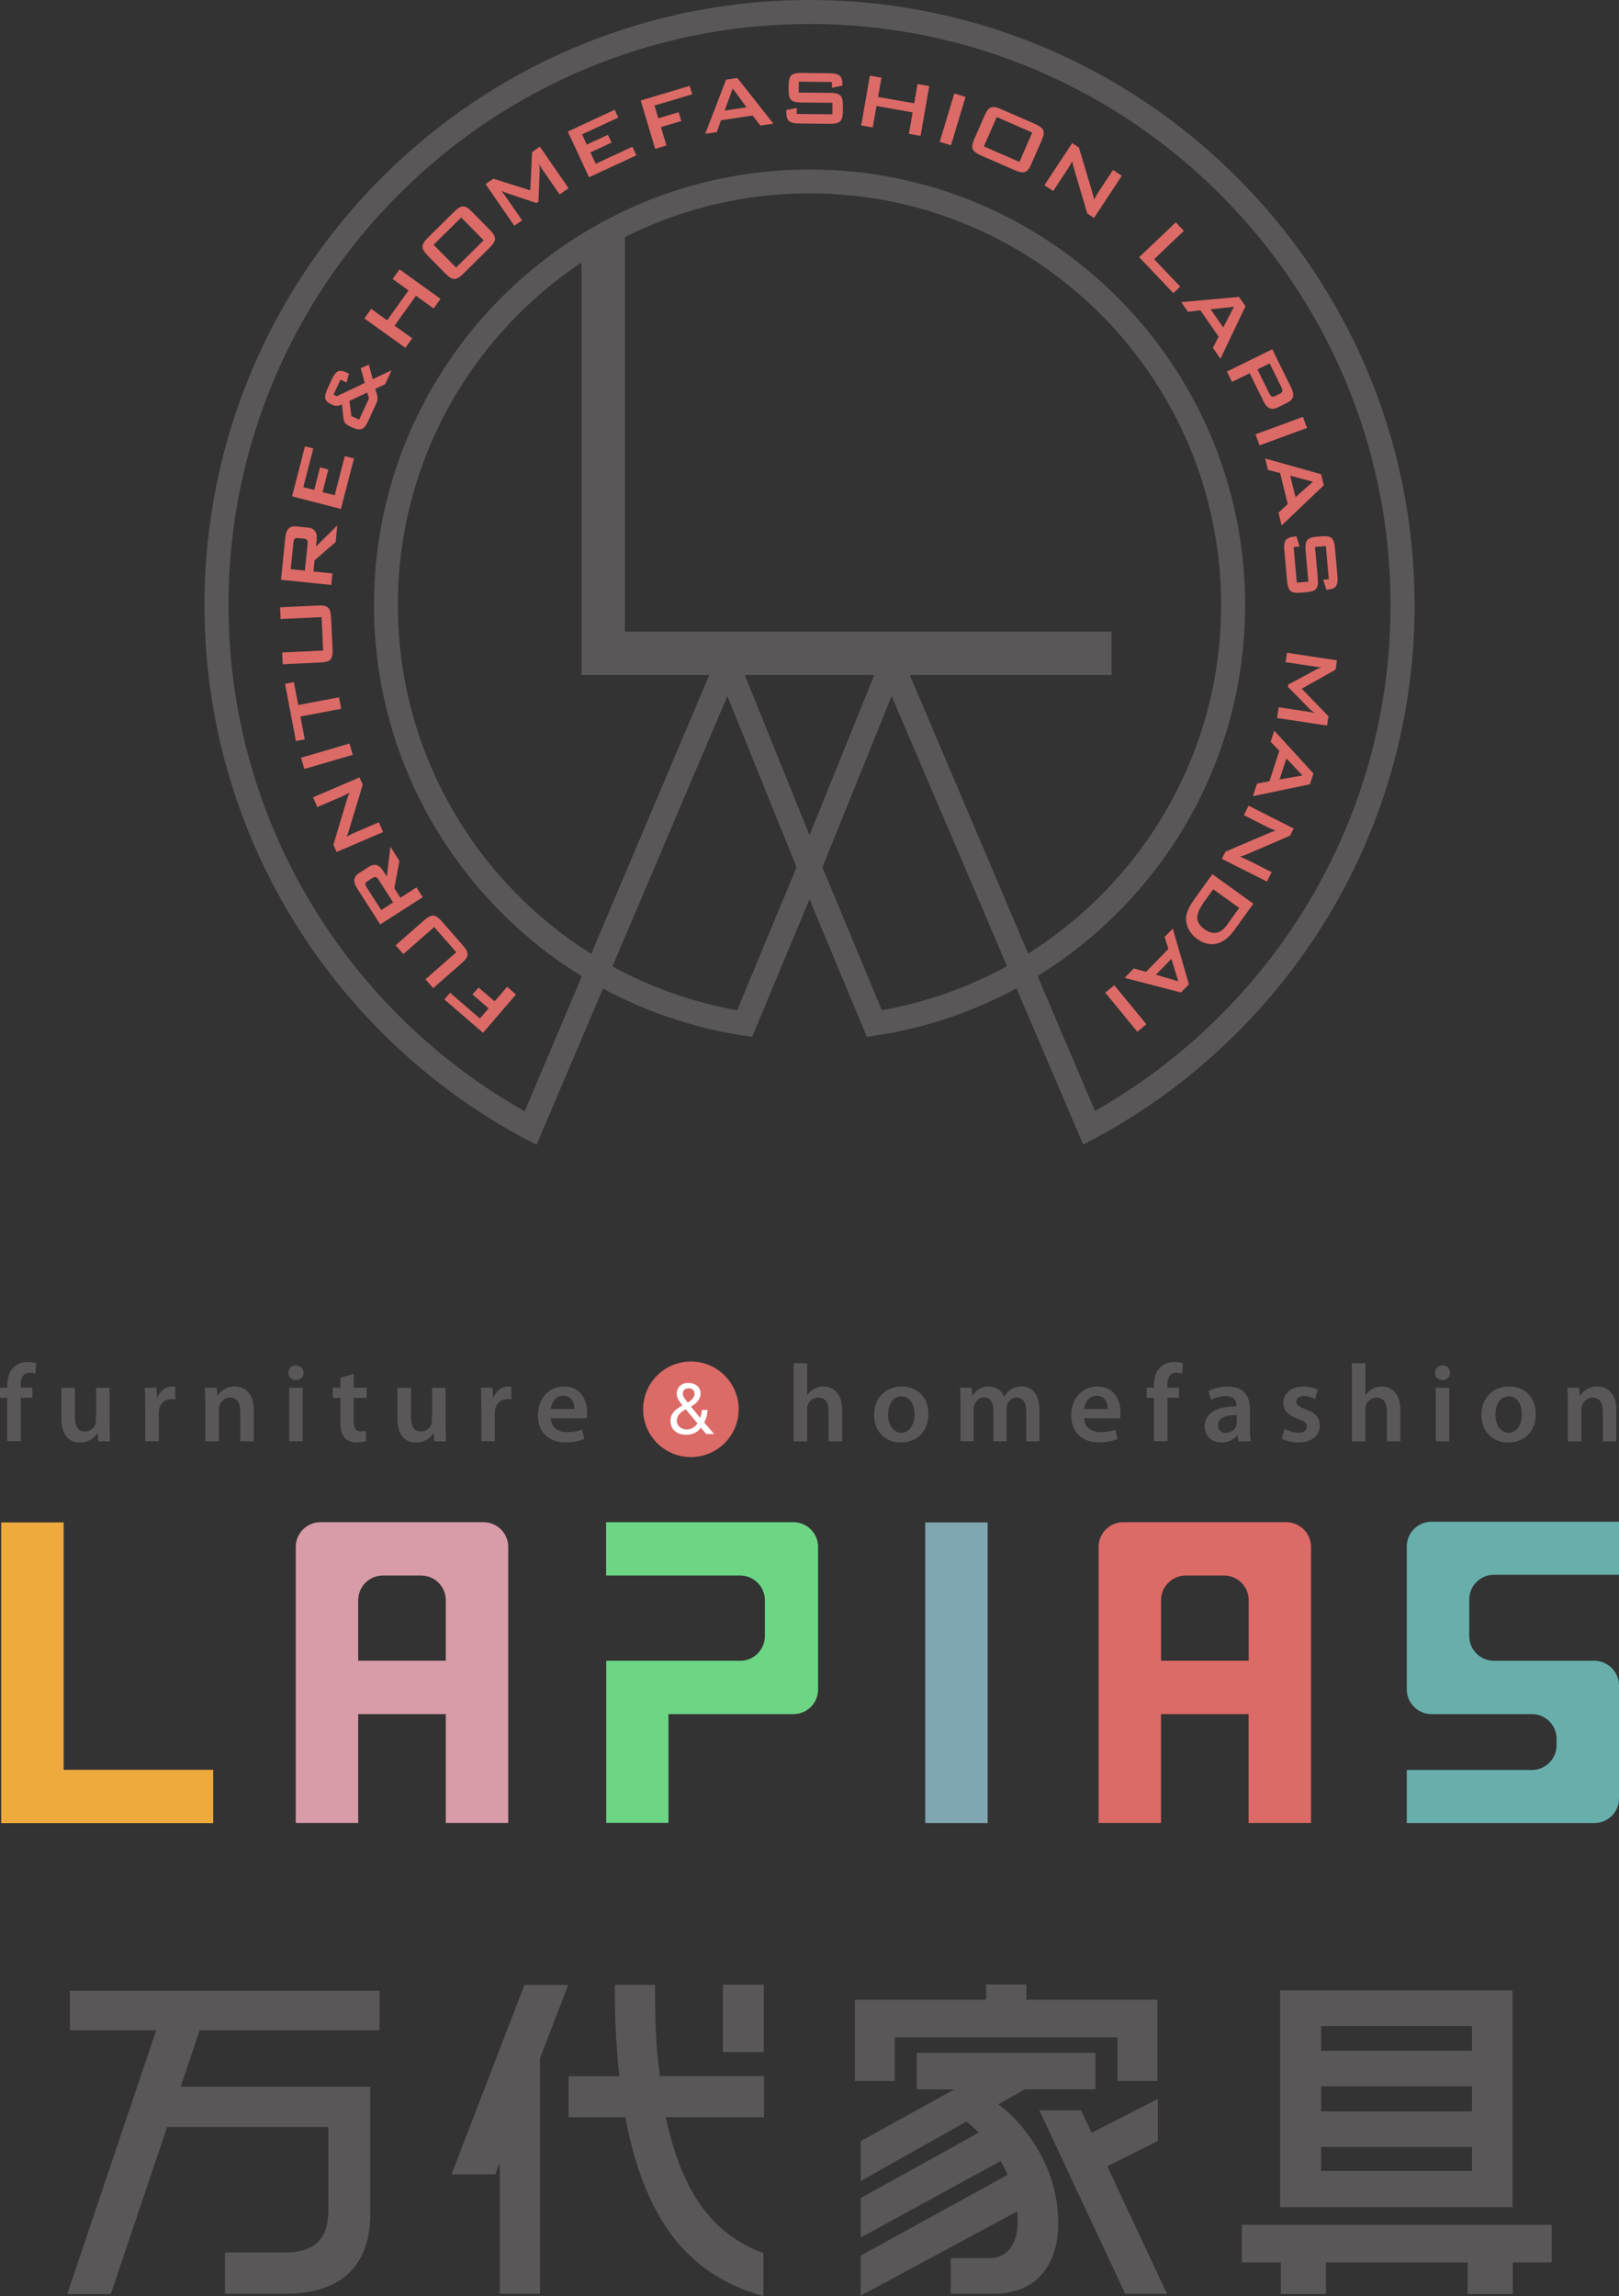 <?xml version="1.0" encoding="UTF-8"?><svg id="_イヤー_2" xmlns="http://www.w3.org/2000/svg" viewBox="0 0 309.06 438.29"><rect x="0" y="0" width="309.06" height="438.29" fill="#333333" stroke="none"/><defs><style>.cls-1{fill:#68afac;}.cls-2{fill:#eeaa3d;}.cls-3{fill:#fff;}.cls-4{fill:#7fa6b1;}.cls-5{fill:#d89ba8;}.cls-6{fill:#dc6a66;}.cls-7{fill:#6cd685;}.cls-8{fill:#595757;}</style></defs><g id="_ーディング"><g><g><path class="cls-8" d="M237.06,424.66v7.18h7.44v6.02h8.61v-6.02h27.06v6.02h8.61v-6.02h7.44v-7.18h-59.16Zm51.67-44.74h-44.36v41.38h44.36v-41.38Zm-7.74,34.46h-28.8v-4.58h28.8v4.58Zm-28.8-11.38v-4.77h28.8v4.77h-28.8Zm28.8-11.57h-28.8v-4.7h28.8v4.7Z"/><path class="cls-8" d="M72.45,387.54v-7.55H13.35v7.55H29.81l-16.97,50.33h8.31l.3-.89,10.45-30.97h30.78v15.82c-.02,3.4-.94,5.43-2.62,6.65-1.25,.92-3.13,1.46-5.74,1.46h-11.37v7.87h11.62c4.56,0,8.31-.98,11.1-3.12,3.4-2.62,5.02-6.83,5.01-12.17v-24.21H34.48l3.64-10.78h34.32Z"/><path class="cls-8" d="M190.62,401.64l5.02-2.84h13.48v-6.98h-34.11v6.99h7.16l-17.85,9.86v7.63l20.16-11.35c.86,.68,1.64,1.39,2.34,2.12l-22.51,12.48v7.54l26.68-14.59c.28,.45,.53,.89,.74,1.3,.22,.42,.42,.86,.62,1.31l-28.05,15.43v7.65l29.88-16.09c.06,.59,.08,1.19,.08,1.82,0,2.51-.57,4.24-1.55,5.38-1.03,1.17-2.18,1.7-3.83,1.72h-7.39v6.8h8.15c3.87,.01,7.09-1.2,9.24-3.71,2.13-2.47,3.14-5.8,3.13-9.8,0-4.86-1.27-9.51-3.78-13.84-2.09-3.61-4.64-6.56-7.64-8.81Zm-19.81-12.77h42.52v8.34h7.62v-15.52h-25.04v-2.91h-7.68v2.91h-25.04v15.52h7.62v-8.34Zm51.09,47.09l-10.52-22.46,9.64-4.84v-8.01l-12.64,6.44-2-4.28h-7.98l16.4,35.02h7.98l-.88-1.87Z"/><g><path class="cls-8" d="M86.2,415.04h8.35l.32-.84,.54-1.41v25.02h7.68v-44.96l5.38-13.98h-8.35l-13.94,36.18Zm59.65-18.76h-19.89l-.04-.34c-.33-2.47-.56-4.95-.68-7.46-.13-2.53-.19-5.3-.19-8.31v-1.31h-7.68v1.31c0,5.47,.29,10.85,.86,16.12h-9.7v7.83h10.83c1.78,9.41,4.68,16.91,8.84,22.48,3.99,5.32,9.31,9.06,15.83,11.15l1.71,.55v-8.25l-.83-.33c-4.63-1.86-8.29-4.75-11.11-8.77-2.97-4.15-5.22-9.76-6.68-16.83h18.74v-7.83Z"/><rect class="cls-8" x="137.99" y="378.82" width="7.82" height="12.87"/></g></g><g><polygon class="cls-2" points="12.15 337.81 12.15 290.59 .23 290.59 .23 348 40.7 348 40.7 337.81 12.15 337.81"/><rect class="cls-4" x="176.62" y="290.59" width="11.92" height="57.39"/><path class="cls-5" d="M92.32,290.55h-31.16c-2.58,0-4.7,2.11-4.7,4.7v52.71h11.92v-20.78h16.72v20.78h11.92v-52.71c0-2.58-2.12-4.7-4.7-4.7Zm-7.22,26.44h-16.72v-11.56c0-2.58,2.11-4.7,4.7-4.7h7.32c2.59,0,4.7,2.11,4.7,4.7v11.56Z"/><path class="cls-6" d="M245.58,290.55h-31.16c-2.58,0-4.7,2.11-4.7,4.7v52.71h11.91v-20.78h16.72v20.78h11.92v-52.71c0-2.58-2.12-4.7-4.7-4.7Zm-7.22,26.44h-16.72v-11.56c0-2.58,2.12-4.7,4.7-4.7h7.33c2.59,0,4.7,2.11,4.7,4.7v11.56Z"/><path class="cls-1" d="M273.25,290.46c-2.58,0-4.7,2.11-4.7,4.7v2.97h0v24.35c0,2.58,2.12,4.7,4.7,4.7h19.19c2.58,0,4.7,2.11,4.7,4.7v1.26c0,2.58-2.11,4.7-4.7,4.7h-23.89v10.14h35.81c2.58,0,4.7-2.11,4.7-4.7v-21.58c0-2.58-2.12-4.7-4.71-4.7h-19.18c-2.58,0-4.7-2.11-4.7-4.7v-7.01c0-2.58,2.11-4.7,4.7-4.7h23.89v-10.13h-35.81Z"/><g><path class="cls-8" d="M1.38,275.1v-8.29H0v-1.93H1.38v-.44c0-1.32,.36-2.64,1.24-3.48,.76-.71,1.76-.99,2.67-.99,.69,0,1.24,.13,1.64,.25l-.17,1.99c-.29-.1-.63-.19-1.11-.19-1.28,0-1.7,1.07-1.7,2.33v.52h2.23v1.93H3.97v8.29H1.38Z"/><path class="cls-8" d="M20.93,272.04c0,1.22,.04,2.22,.08,3.07h-2.25l-.13-1.53h-.06c-.44,.71-1.45,1.76-3.3,1.76s-3.55-1.11-3.55-4.45v-6h2.58v5.56c0,1.7,.55,2.79,1.91,2.79,1.05,0,1.72-.71,1.97-1.38,.11-.21,.15-.51,.15-.8v-6.17h2.58v7.16Z"/><path class="cls-8" d="M27.72,268.18c0-1.39-.02-2.39-.08-3.3h2.23l.11,1.93h.06c.5-1.43,1.7-2.16,2.81-2.16,.25,0,.4,.02,.61,.06v2.41c-.23-.04-.46-.06-.78-.06-1.22,0-2.08,.78-2.31,1.95-.04,.23-.06,.5-.06,.77v5.31h-2.58v-6.93Z"/><path class="cls-8" d="M39.19,267.92c0-1.18-.04-2.16-.08-3.04h2.25l.13,1.53h.06c.46-.8,1.57-1.76,3.27-1.76,1.78,0,3.63,1.16,3.63,4.39v6.07h-2.58v-5.77c0-1.47-.55-2.58-1.95-2.58-1.03,0-1.74,.74-2.01,1.51-.08,.21-.13,.52-.13,.82v6.03h-2.58v-7.18Z"/><path class="cls-8" d="M57.95,262.03c0,.76-.57,1.38-1.47,1.38s-1.43-.63-1.43-1.38c0-.8,.59-1.41,1.45-1.41s1.43,.61,1.45,1.41Zm-2.75,13.08v-10.22h2.58v10.22h-2.58Z"/><path class="cls-8" d="M67.53,262.26v2.62h2.46v1.93h-2.46v4.51c0,1.26,.34,1.89,1.32,1.89,.46,0,.71-.02,1.01-.11l.04,1.95c-.38,.15-1.07,.27-1.87,.27-.97,0-1.74-.32-2.22-.84-.57-.59-.82-1.53-.82-2.87v-4.8h-1.45v-1.93h1.45v-1.91l2.54-.71Z"/><path class="cls-8" d="M85.08,272.04c0,1.22,.04,2.22,.08,3.07h-2.25l-.13-1.53h-.06c-.44,.71-1.45,1.76-3.3,1.76s-3.55-1.11-3.55-4.45v-6h2.58v5.56c0,1.7,.55,2.79,1.91,2.79,1.05,0,1.72-.71,1.97-1.38,.11-.21,.15-.51,.15-.8v-6.17h2.58v7.16Z"/><path class="cls-8" d="M91.87,268.18c0-1.39-.02-2.39-.08-3.3h2.23l.11,1.93h.06c.51-1.43,1.7-2.16,2.81-2.16,.25,0,.4,.02,.61,.06v2.41c-.23-.04-.46-.06-.78-.06-1.22,0-2.08,.78-2.31,1.95-.04,.23-.06,.5-.06,.77v5.31h-2.58v-6.93Z"/><path class="cls-8" d="M105.16,270.72c.06,1.85,1.49,2.64,3.15,2.64,1.2,0,2.04-.19,2.83-.46l.38,1.76c-.88,.38-2.1,.65-3.57,.65-3.32,0-5.27-2.04-5.27-5.16,0-2.83,1.72-5.5,5-5.5s4.41,2.73,4.41,4.97c0,.48-.04,.86-.08,1.09h-6.84Zm4.49-1.8c.02-.94-.4-2.5-2.12-2.5-1.6,0-2.27,1.45-2.37,2.5h4.49Z"/><path class="cls-8" d="M151.5,260.2h2.58v6.07h.04c.32-.48,.76-.88,1.28-1.16,.52-.29,1.13-.46,1.78-.46,1.74,0,3.57,1.16,3.57,4.43v6.03h-2.58v-5.75c0-1.47-.55-2.6-1.97-2.6-1.01,0-1.72,.67-2.01,1.45-.09,.23-.11,.5-.11,.78v6.13h-2.58v-14.9Z"/><path class="cls-8" d="M177.23,269.9c0,3.76-2.64,5.44-5.25,5.44-2.87,0-5.12-1.97-5.12-5.27s2.2-5.42,5.29-5.42,5.08,2.14,5.08,5.25Zm-7.7,.11c0,1.97,.99,3.46,2.54,3.46,1.47,0,2.5-1.43,2.5-3.5,0-1.6-.71-3.44-2.48-3.44s-2.56,1.78-2.56,3.48Z"/><path class="cls-8" d="M183.35,267.92c0-1.18-.04-2.16-.08-3.04h2.2l.13,1.51h.06c.48-.8,1.41-1.74,3.15-1.74,1.34,0,2.39,.75,2.83,1.89h.04c.36-.57,.78-.99,1.24-1.28,.59-.4,1.24-.61,2.1-.61,1.68,0,3.4,1.16,3.4,4.43v6.03h-2.52v-5.65c0-1.7-.59-2.71-1.83-2.71-.88,0-1.53,.63-1.8,1.36-.08,.23-.13,.57-.13,.86v6.13h-2.52v-5.92c0-1.43-.57-2.44-1.76-2.44-.97,0-1.62,.76-1.87,1.45-.08,.27-.13,.57-.13,.86v6.05h-2.52v-7.18Z"/><path class="cls-8" d="M206.97,270.72c.06,1.85,1.49,2.64,3.15,2.64,1.2,0,2.04-.19,2.83-.46l.38,1.76c-.88,.38-2.1,.65-3.57,.65-3.32,0-5.27-2.04-5.27-5.16,0-2.83,1.72-5.5,5-5.5s4.41,2.73,4.41,4.97c0,.48-.04,.86-.08,1.09h-6.84Zm4.49-1.8c.02-.94-.4-2.5-2.12-2.5-1.6,0-2.27,1.45-2.37,2.5h4.49Z"/><path class="cls-8" d="M220.27,275.1v-8.29h-1.38v-1.93h1.38v-.44c0-1.32,.36-2.64,1.24-3.48,.76-.71,1.76-.99,2.67-.99,.69,0,1.24,.13,1.64,.25l-.17,1.99c-.29-.1-.63-.19-1.11-.19-1.28,0-1.7,1.07-1.7,2.33v.52h2.23v1.93h-2.21v8.29h-2.58Z"/><path class="cls-8" d="M238.6,272.65c0,.92,.04,1.82,.17,2.46h-2.33l-.19-1.14h-.06c-.61,.8-1.68,1.37-3.02,1.37-2.06,0-3.21-1.49-3.21-3.04,0-2.56,2.29-3.88,6.07-3.86v-.17c0-.67-.27-1.78-2.08-1.78-1.01,0-2.06,.31-2.75,.75l-.5-1.68c.75-.46,2.08-.9,3.69-.9,3.27,0,4.22,2.08,4.22,4.32v3.67Zm-2.52-2.54c-1.83-.02-3.57,.36-3.57,1.91,0,1.01,.65,1.47,1.47,1.47,1.05,0,1.78-.67,2.04-1.4,.06-.19,.06-.38,.06-.57v-1.41Z"/><path class="cls-8" d="M245.22,272.71c.57,.36,1.68,.75,2.6,.75,1.14,0,1.64-.48,1.64-1.15s-.42-1.03-1.68-1.49c-1.99-.67-2.81-1.76-2.81-2.98,0-1.8,1.49-3.19,3.86-3.19,1.13,0,2.12,.27,2.73,.61l-.52,1.8c-.42-.25-1.26-.59-2.16-.59s-1.43,.46-1.43,1.09,.48,.94,1.78,1.43c1.87,.65,2.71,1.6,2.73,3.11,0,1.87-1.45,3.21-4.16,3.21-1.24,0-2.35-.29-3.11-.71l.53-1.89Z"/><path class="cls-8" d="M258.08,260.2h2.58v6.07h.04c.31-.48,.75-.88,1.28-1.16,.52-.29,1.13-.46,1.78-.46,1.74,0,3.57,1.16,3.57,4.43v6.03h-2.58v-5.75c0-1.47-.55-2.6-1.97-2.6-1.01,0-1.72,.67-2.02,1.45-.08,.23-.11,.5-.11,.78v6.13h-2.58v-14.9Z"/><path class="cls-8" d="M276.83,262.03c0,.76-.57,1.38-1.47,1.38s-1.43-.63-1.43-1.38c0-.8,.59-1.41,1.45-1.41s1.43,.61,1.45,1.41Zm-2.75,13.08v-10.22h2.58v10.22h-2.58Z"/><path class="cls-8" d="M293.17,269.9c0,3.76-2.64,5.44-5.25,5.44-2.88,0-5.12-1.97-5.12-5.27s2.2-5.42,5.29-5.42,5.08,2.14,5.08,5.25Zm-7.7,.11c0,1.97,.99,3.46,2.54,3.46,1.47,0,2.5-1.43,2.5-3.5,0-1.6-.71-3.44-2.48-3.44s-2.56,1.78-2.56,3.48Z"/><path class="cls-8" d="M299.29,267.92c0-1.18-.04-2.16-.08-3.04h2.25l.13,1.53h.06c.46-.8,1.57-1.76,3.27-1.76,1.78,0,3.63,1.16,3.63,4.39v6.07h-2.58v-5.77c0-1.47-.55-2.58-1.95-2.58-1.03,0-1.74,.74-2.01,1.51-.08,.21-.13,.52-.13,.82v6.03h-2.58v-7.18Z"/></g><g><path class="cls-6" d="M141.01,269c0,5.03-4.08,9.12-9.12,9.12s-9.12-4.08-9.12-9.12,4.08-9.12,9.12-9.12,9.12,4.09,9.12,9.12Z"/><path class="cls-3" d="M132.59,273.52c-.51,.23-1.03,.34-1.56,.34-.66,0-1.18-.1-1.58-.3-.4-.2-.71-.44-.93-.72-.22-.28-.36-.57-.43-.87-.07-.3-.1-.55-.1-.75,0-.38,.06-.72,.18-1.01,.12-.29,.29-.55,.49-.78,.2-.23,.45-.44,.72-.63,.28-.19,.57-.36,.88-.53-.14-.19-.27-.37-.39-.55-.13-.17-.24-.35-.35-.52-.11-.18-.19-.36-.24-.56-.06-.19-.09-.42-.09-.66,0-.26,.05-.52,.14-.76,.1-.24,.24-.46,.42-.64,.19-.19,.42-.34,.69-.45,.27-.11,.59-.16,.94-.16,.3,0,.59,.04,.88,.12,.29,.08,.54,.21,.76,.38,.22,.17,.39,.38,.52,.63,.13,.25,.2,.54,.2,.87,0,.29-.05,.56-.15,.81-.1,.25-.23,.48-.41,.69-.17,.21-.37,.4-.59,.57-.22,.17-.45,.32-.68,.46l1.76,2.14c.18-.51,.29-1.02,.31-1.52h1.1c-.03,.29-.06,.54-.09,.74-.03,.21-.07,.39-.12,.57-.05,.17-.11,.34-.18,.51-.07,.17-.16,.36-.26,.58l1.9,2.2h-1.51l-1.04-1.21c-.29,.45-.69,.8-1.19,1.02Zm-2.33-4.12c-.21,.14-.39,.29-.54,.47-.16,.17-.28,.37-.37,.58-.09,.21-.14,.47-.14,.76,0,.24,.05,.47,.16,.67,.1,.21,.24,.38,.41,.52,.17,.14,.37,.25,.59,.33,.22,.08,.45,.12,.69,.12,.45,0,.85-.1,1.2-.31,.35-.21,.64-.49,.88-.85l-2.24-2.69c-.23,.13-.45,.26-.65,.4Zm1.46-1.98c.16-.11,.3-.23,.42-.37,.13-.14,.23-.29,.31-.46,.08-.17,.13-.36,.13-.57,0-.28-.1-.53-.3-.73-.2-.21-.47-.31-.82-.31-.27,0-.53,.08-.76,.25-.23,.17-.35,.43-.35,.78,0,.15,.03,.29,.09,.44,.06,.15,.14,.29,.22,.43,.09,.14,.19,.28,.3,.42,.11,.14,.22,.27,.33,.41,.14-.09,.28-.19,.44-.3Z"/></g><path class="cls-7" d="M156.17,295.25c0-2.58-2.12-4.7-4.7-4.7h-35.77v10.18h25.61c2.59,0,4.7,2.11,4.7,4.7v6.87c0,2.58-2.11,4.7-4.7,4.7h-25.58v30.94h11.88v-20.76h23.86c2.59,0,4.7-2.11,4.7-4.7v-27.23Z"/></g><g><path class="cls-8" d="M154.53,0C90.84,0,39.03,51.82,39.03,115.5c0,43.3,23.97,81.09,59.32,100.85,1.34,.75,2.7,1.47,4.07,2.16l1.8-4.22,10.89-25.6c7.35,3.97,15.36,6.85,23.82,8.47,1.54,.29,3.09,.53,4.65,.74l1.83-4.38,9.12-21.87,9.12,21.87,1.83,4.38c1.56-.21,3.11-.45,4.65-.74,8.49-1.62,16.54-4.52,23.91-8.51l10.93,25.59,1.8,4.22c1.37-.69,2.72-1.41,4.06-2.16,35.29-19.78,59.21-57.54,59.21-100.79C270.03,51.82,218.21,0,154.53,0Zm-13.8,192.83c-8.48-1.51-16.5-4.37-23.82-8.37l21.94-51.58,13.21,32.66-11.34,27.29Zm-1.87-72.16l-26,61.39c-22.15-13.91-36.91-38.55-36.91-66.57,0-43.32,35.25-78.58,78.58-78.58s78.58,35.26,78.58,78.58c0,27.99-14.73,52.6-36.84,66.52l-26.07-61.34-15.67,38.75-15.67-38.76Zm29.47,72.16l-11.33-27.29,13.21-32.67,22.02,51.54c-7.33,4.03-15.38,6.9-23.89,8.41Zm40.69,19.22l-10.94-25.75c23.74-14.65,39.61-40.91,39.61-70.79,0-45.85-37.3-83.16-83.15-83.16s-83.15,37.31-83.15,83.16c0,29.92,15.9,56.19,39.68,70.84l-10.91,25.77c-33.72-19.05-56.54-55.21-56.54-96.61C43.61,54.34,93.37,4.58,154.53,4.58s110.92,49.76,110.92,110.92c0,41.36-22.78,77.48-56.43,96.55Z"/><polygon class="cls-8" points="119.29 120.55 119.29 43.7 114.32 43.7 112.3 45.08 111 47.24 111 128.85 212.19 128.85 212.19 120.55 119.29 120.55"/><g><path class="cls-6" d="M98.5,189.82l-6.29,7.31-7.39-6.36,1.1-1.27,5.69,4.9,1.66-1.93-3.07-2.65,1.15-1.33,3.07,2.64,2.39-2.77,1.7,1.46Z"/><path class="cls-6" d="M81.21,186.92l5.89-5.16-4.21-4.81-5.89,5.16-1.48-1.68,5.54-4.85c.68-.59,1.24-.86,1.7-.81,.46,.05,.99,.41,1.6,1.11l4.01,4.58c.61,.69,.91,1.27,.89,1.73-.01,.46-.36,.98-1.03,1.57l-5.54,4.85-1.48-1.69Z"/><path class="cls-6" d="M80.7,171.25l-8.12,5.2-4.45-6.96c-.78-1.22-.65-2.16,.4-2.83l1.9-1.22c1.05-.67,1.96-.4,2.74,.81l.68,1.07,.67-5.71,1.73,2.71-.97,5.23,1.15,1.8,3.07-1.97,1.19,1.85Zm-10.65-1.79l2.72,4.25,2.28-1.46-2.72-4.25c-.19-.29-.35-.48-.49-.55-.2-.09-.43-.06-.71,.12l-.98,.63c-.28,.17-.41,.37-.4,.59,.01,.16,.11,.38,.3,.67Z"/><path class="cls-6" d="M73.11,158.82l-8.86,3.81-.6-1.41,2.54-8.48c.19-.61,.36-1.08,.52-1.43-.8,.41-1.3,.66-1.49,.74l-4.65,2-.8-1.86,8.86-3.81,.61,1.41-2.68,8.86c-.11,.37-.25,.73-.4,1.05,.55-.3,1-.54,1.37-.69l4.79-2.06,.8,1.85Z"/><path class="cls-6" d="M67.36,144.07l-9.26,2.71-.63-2.15,9.25-2.71,.63,2.15Z"/><path class="cls-6" d="M56.93,134.57l7.78-1.48,.42,2.2-7.78,1.48,.83,4.35-1.69,.32-2.08-10.92,1.69-.32,.83,4.37Z"/><path class="cls-6" d="M53.87,124.54l7.82-.37-.3-6.38-7.82,.37-.11-2.24,7.35-.35c.9-.04,1.51,.1,1.83,.42,.33,.32,.51,.94,.56,1.86l.29,6.09c.04,.92-.08,1.56-.38,1.91-.29,.35-.89,.55-1.79,.59l-7.35,.35-.11-2.24Z"/><path class="cls-6" d="M63.23,111.65l-9.59-.98,.84-8.22c.15-1.44,.84-2.1,2.08-1.97l2.25,.23c1.24,.13,1.79,.91,1.64,2.35l-.13,1.26,4.08-4.05-.33,3.2-4.02,3.49-.22,2.12,3.63,.37-.22,2.19Zm-7.22-8.03l-.51,5.02,2.7,.28,.51-5.02c.04-.35,.02-.59-.04-.73-.09-.2-.3-.31-.63-.35l-1.16-.12c-.32-.03-.55,.04-.68,.21-.09,.13-.15,.37-.19,.71Z"/><path class="cls-6" d="M65.09,97.15l-9.34-2.41,2.47-9.55,1.59,.41-1.91,7.38,2.08,.54,1.11-4.31,1.59,.41-1.11,4.31,2.32,.6,1.93-7.47,1.75,.45-2.49,9.64Z"/><path class="cls-6" d="M70.31,80.34c-.39,.84-.79,1.35-1.22,1.53-.43,.18-1.05,.08-1.86-.29l-.58-.27c-.42-.19-.71-.43-.87-.71-.12-.22-.21-.6-.26-1.13l-.25-2.27c-.65,.3-1.2,.35-1.67,.14l-.49-.23c-.61-.28-.95-.65-1.03-1.11-.07-.42,.08-1.02,.44-1.79l.81-1.77c.37-.82,.75-1.32,1.11-1.53,.41-.21,.96-.15,1.65,.16l.52,.24-.45,1.7-1.17-.54-1.32,2.87,.63,.29,5.33-2.54-.76-2.82,1.53-.69,.75,2.79,3.6-1.7-1.23,2.67-1.89,.88,.34,1.1c.11,.37,.14,.69,.09,.97-.03,.21-.13,.52-.32,.92l-1.44,3.12Zm-1.75-.23l1.87-4.06-.32-1.14-3.4,1.62,.36,2.88,1.49,.69Z"/><path class="cls-6" d="M77.39,66.4l-7.84-5.62,1.31-1.82,3.04,2.18,4.09-5.7-3.04-2.18,1.32-1.84,7.83,5.62-1.32,1.84-3.37-2.42-4.09,5.7,3.37,2.42-1.31,1.82Z"/><path class="cls-6" d="M81.56,48.69c-.63-.64-.93-1.19-.91-1.65s.36-1.01,1.02-1.66l5.05-4.99c.66-.65,1.21-.98,1.67-.99s1,.3,1.63,.94l3.57,3.62c.63,.64,.94,1.19,.91,1.65-.02,.46-.36,1.01-1.02,1.66l-5.05,4.99c-.66,.65-1.21,.98-1.67,.99s-1-.3-1.63-.93l-3.57-3.62Zm5.5,2.38l5.27-5.2-4.29-4.35-5.27,5.2,4.29,4.35Z"/><path class="cls-6" d="M98.17,43.08l-5.48-7.94,1.49-1.03,7.05,2.22,.35-7.32,1.48-1.02,5.48,7.94-1.71,1.18-3.39-4.9c-.13-.2-.31-.49-.52-.89,.08,.53,.12,.92,.11,1.15l-.24,6.03-.37,.26-5.73-1.92c-.41-.14-.76-.3-1.04-.49,.25,.3,.46,.57,.63,.81l3.39,4.9-1.49,1.03Z"/><path class="cls-6" d="M112.45,33.86l-4.06-8.75,8.95-4.16,.69,1.49-6.92,3.21,.9,1.95,4.04-1.87,.69,1.49-4.03,1.87,1.01,2.17,7-3.25,.76,1.64-9.04,4.19Z"/><path class="cls-6" d="M125.07,28.42l-2.76-9.24,9.35-2.79,.48,1.61-7.2,2.15,.73,2.43,3.89-1.16,.5,1.68-3.89,1.16,1.05,3.51-2.15,.64Z"/><path class="cls-6" d="M134.63,25.54l3.98-10.34,2.14-.32,6.89,8.72-2.5,.37-1.46-1.92-6.04,.9-.8,2.26-2.22,.33Zm3.7-4.44l4.18-.62-2.63-3.58-1.55,4.2Z"/><path class="cls-6" d="M158.83,15.66l-6.34-.07-.02,2.08,6.03,.06c.92,0,1.56,.17,1.9,.49,.34,.31,.51,.92,.5,1.82v1.33c-.02,.9-.2,1.5-.55,1.81-.35,.31-.98,.46-1.9,.45l-5.96-.06c-.92,0-1.55-.17-1.89-.49-.34-.31-.51-.92-.5-1.82v-.26l1.99-.39v1.14l6.81,.07,.02-2.2-6.02-.06c-.92-.01-1.55-.17-1.88-.49-.33-.31-.49-.92-.48-1.82v-1.07c.02-.9,.2-1.5,.54-1.81,.34-.31,.97-.46,1.89-.45l5.48,.06c.88,0,1.5,.17,1.85,.47,.35,.3,.52,.86,.51,1.67v.21l-1.99,.44v-1.1Z"/><path class="cls-6" d="M164.4,23.94l1.66-9.5,2.21,.39-.65,3.68,6.9,1.21,.64-3.68,2.23,.39-1.66,9.5-2.23-.39,.72-4.09-6.9-1.21-.72,4.09-2.21-.39Z"/><path class="cls-6" d="M179.39,27.07l2.78-9.23,2.15,.65-2.78,9.24-2.15-.65Z"/><path class="cls-6" d="M187.99,21.96c.36-.82,.76-1.31,1.19-1.46,.43-.15,1.07-.04,1.92,.33l6.51,2.84c.84,.37,1.36,.76,1.54,1.18,.18,.42,.09,1.04-.26,1.86l-2.04,4.66c-.36,.82-.75,1.31-1.19,1.46-.43,.15-1.07,.04-1.92-.33l-6.51-2.84c-.84-.37-1.36-.76-1.54-1.18s-.1-1.04,.26-1.86l2.04-4.66Zm-.17,5.98l6.78,2.96,2.45-5.6-6.78-2.96-2.45,5.6Z"/><path class="cls-6" d="M199.37,35.36l5.31-8.05,1.28,.84,2.53,8.48c.18,.61,.3,1.1,.35,1.48,.44-.78,.72-1.26,.84-1.44l2.79-4.23,1.68,1.11-5.31,8.05-1.28-.84-2.63-8.88c-.11-.37-.19-.74-.24-1.1-.29,.55-.55,1-.77,1.33l-2.87,4.35-1.68-1.11Z"/><path class="cls-6" d="M217.46,49.09l6.99-6.65,1.54,1.63-5.67,5.4,4.98,5.24-1.31,1.25-6.53-6.87Z"/><path class="cls-6" d="M225.48,57.67l11.04-1,1.24,1.78-4.78,10.03-1.44-2.07,1.08-2.16-3.47-5.02-2.38,.28-1.28-1.84Zm5.62,1.36l2.41,3.47,2.05-3.94-4.45,.47Z"/><path class="cls-6" d="M234.22,70.92l8.65-4.26,3.65,7.41c.64,1.3,.4,2.22-.72,2.77l-1.93,.95c-1.12,.55-2,.18-2.64-1.12l-2.67-5.43-3.37,1.66-.98-1.98Zm10.38,2.97l-2.23-4.53-2.33,1.15,2.23,4.53c.16,.31,.3,.51,.42,.6,.19,.12,.42,.1,.72-.04l.94-.46c.29-.15,.45-.33,.47-.54,0-.16-.07-.39-.22-.71Z"/><path class="cls-6" d="M239.67,82.9l9.05-3.33,.78,2.11-9.05,3.33-.78-2.11Z"/><path class="cls-6" d="M241.53,87.52l10.67,3,.51,2.11-8.05,7.67-.6-2.45,1.77-1.63-1.46-5.93-2.32-.59-.53-2.18Zm4.77,3.28l1.01,4.1,3.32-2.95-4.32-1.15Z"/><path class="cls-6" d="M253.66,110.54l-.56-6.31-2.07,.18,.54,6.01c.08,.92-.02,1.56-.3,1.93s-.87,.6-1.76,.67l-1.32,.12c-.89,.08-1.51-.04-1.85-.35-.34-.31-.55-.93-.64-1.85l-.53-5.94c-.08-.92,.02-1.56,.3-1.93,.28-.37,.87-.59,1.76-.67l.26-.02,.59,1.94-1.13,.1,.61,6.8,2.2-.2-.53-5.99c-.08-.92,.02-1.56,.3-1.92,.28-.36,.87-.58,1.76-.66l1.06-.09c.89-.08,1.51,.03,1.85,.34,.34,.31,.55,.92,.63,1.84l.49,5.45c.08,.88-.02,1.51-.28,1.89-.27,.38-.8,.6-1.61,.68l-.21,.02-.64-1.93,1.1-.1Z"/><path class="cls-6" d="M245.69,124.6l9.53,1.44-.27,1.79-6.45,3.62,5.1,5.27-.27,1.77-9.54-1.44,.31-2.05,5.9,.89c.23,.04,.57,.11,1.01,.23-.45-.31-.75-.54-.92-.71l-4.23-4.31,.07-.44,5.33-2.86c.38-.21,.74-.35,1.07-.42-.39-.02-.73-.06-1.02-.1l-5.9-.89,.27-1.79Z"/><path class="cls-6" d="M243.25,139.46l7.48,8.18-.67,2.06-10.88,2.27,.78-2.4,2.37-.45,1.89-5.81-1.66-1.72,.69-2.13Zm2.32,5.3l-1.31,4.02,4.37-.76-3.07-3.26Z"/><path class="cls-6" d="M238.35,153.79l8.61,4.35-.69,1.37-8.13,3.5c-.59,.25-1.06,.42-1.43,.51,.83,.35,1.34,.57,1.53,.67l4.52,2.28-.91,1.8-8.61-4.34,.69-1.37,8.52-3.64c.36-.15,.71-.28,1.06-.37-.58-.22-1.05-.42-1.41-.6l-4.66-2.36,.91-1.8Z"/><path class="cls-6" d="M231.43,166.86l7.83,5.63-3.63,5.04c-1.04,1.45-2.18,2.31-3.41,2.59-1.23,.28-2.46-.02-3.68-.9-.78-.56-1.36-1.25-1.74-2.06-.39-.87-.49-1.75-.28-2.65,.19-.82,.73-1.85,1.63-3.09l3.29-4.57Zm.16,2.88l-1.69,2.35c-.87,1.2-1.31,2.19-1.34,2.98-.03,.85,.43,1.62,1.37,2.29,1.63,1.17,3.06,.9,4.3-.82l2.33-3.23-4.96-3.57Z"/><path class="cls-6" d="M223.88,177.25l3.08,10.64-1.52,1.55-10.76-2.79,1.77-1.8,2.32,.65,4.27-4.37-.73-2.28,1.57-1.6Zm-.27,5.78l-2.95,3.02,4.26,1.25-1.3-4.28Z"/><path class="cls-6" d="M212.72,188.06l6.12,7.45-1.73,1.42-6.12-7.46,1.73-1.42Z"/></g></g></g></g></svg>